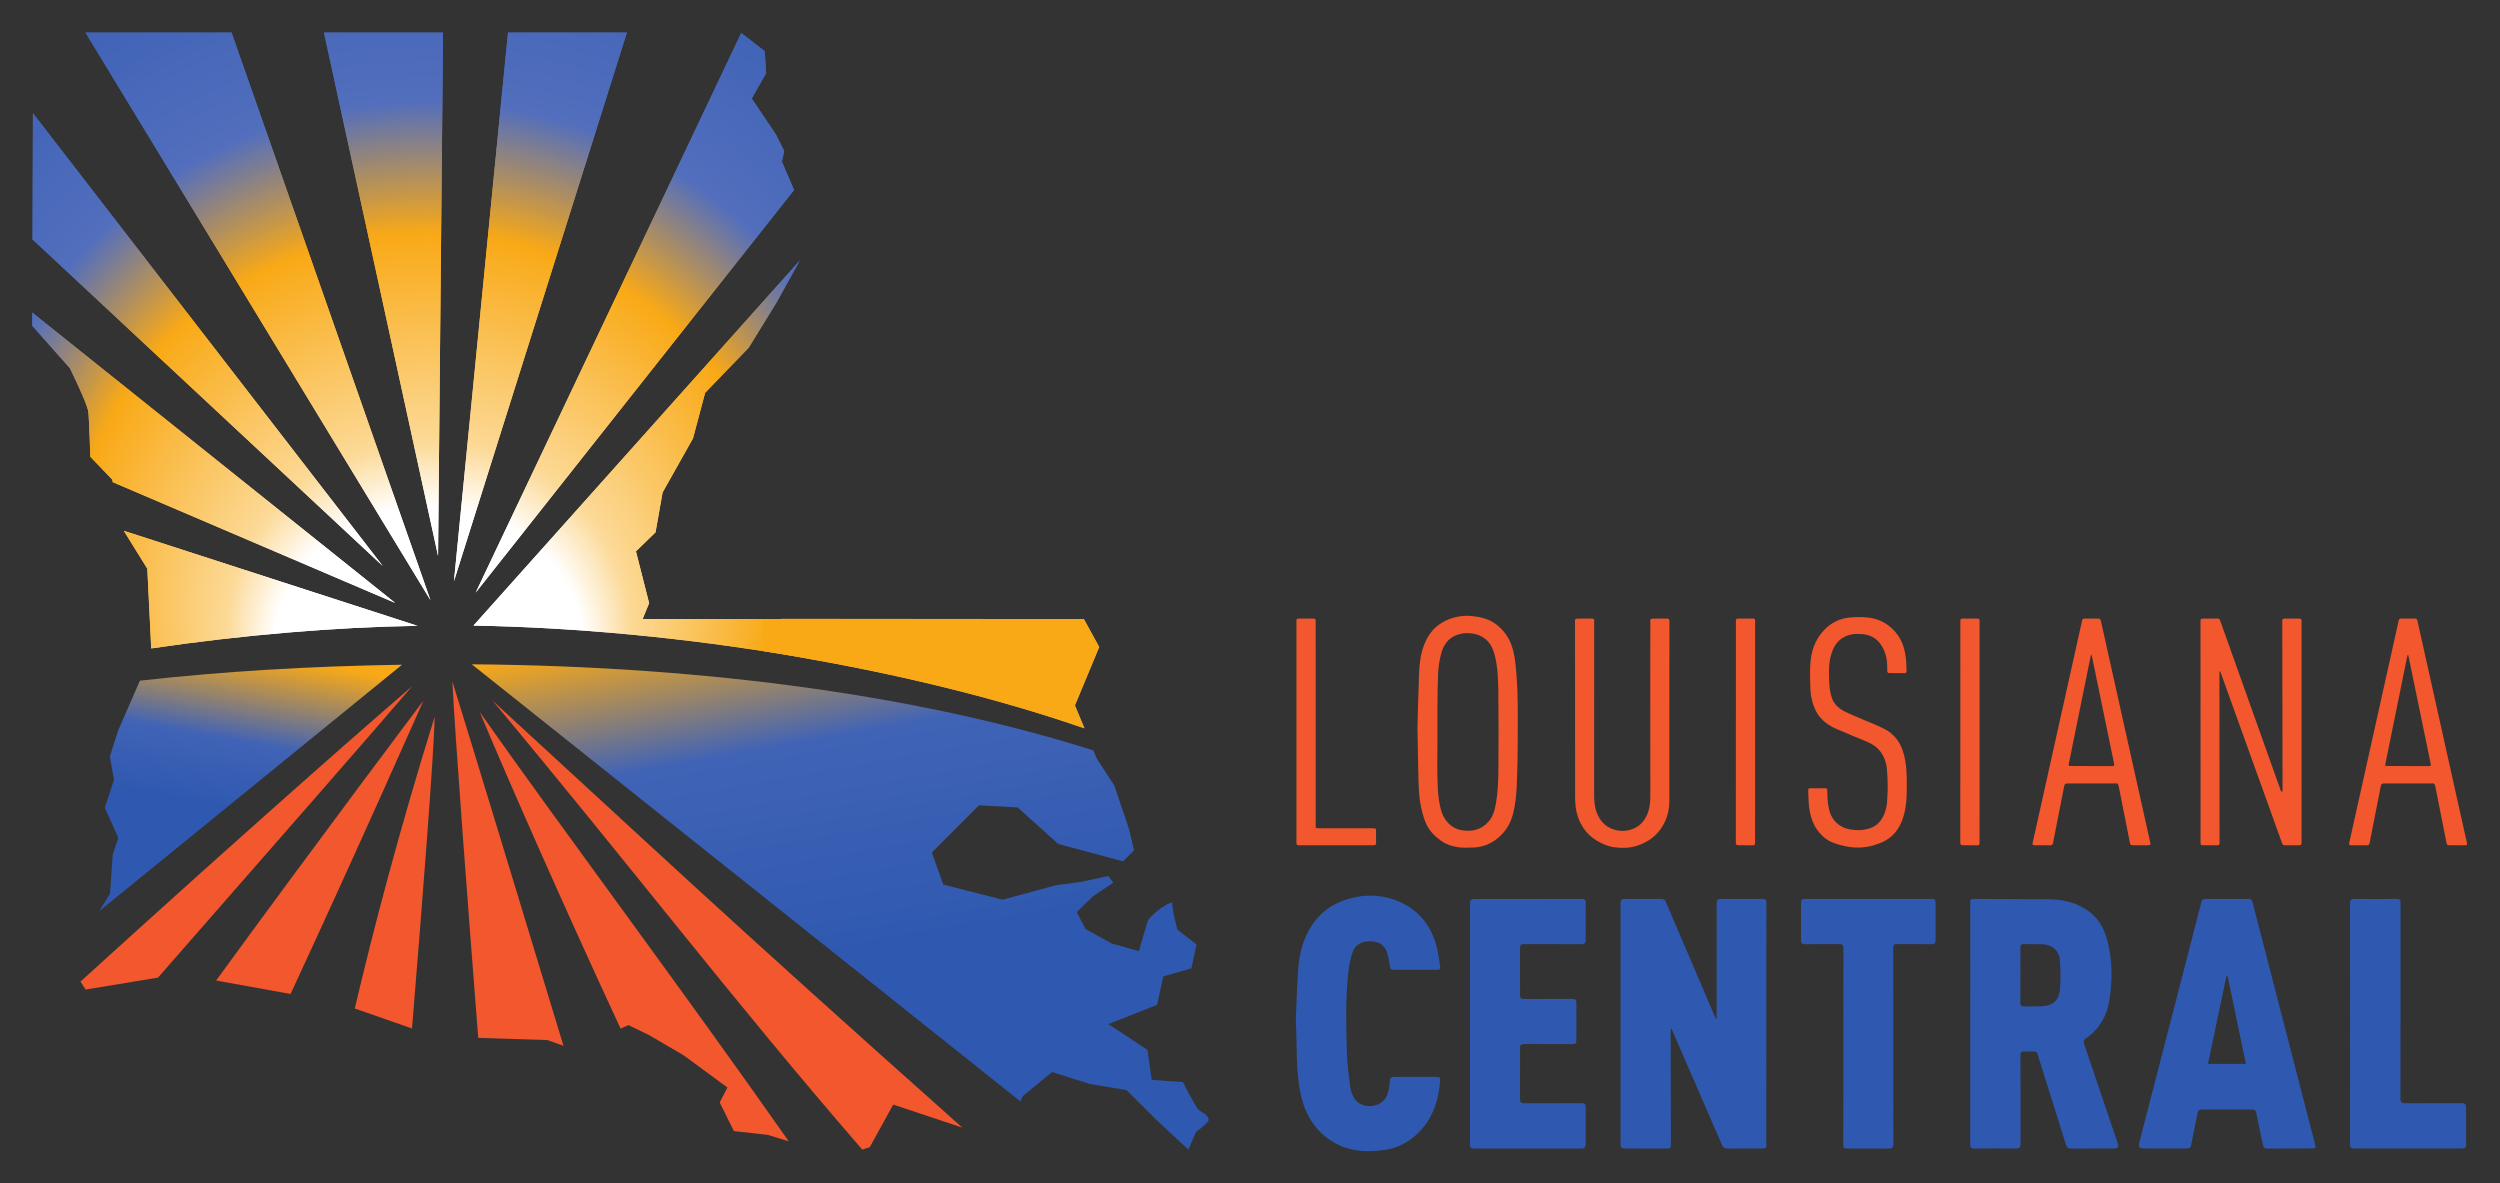 <?xml version="1.0" encoding="UTF-8" standalone="no"?>
<svg
   xmlns:dc="http://purl.org/dc/elements/1.1/"
   xmlns:cc="http://creativecommons.org/ns#"
   xmlns:rdf="http://www.w3.org/1999/02/22-rdf-syntax-ns#"
   xmlns:svg="http://www.w3.org/2000/svg"
   xmlns="http://www.w3.org/2000/svg"
   xmlns:sodipodi="http://sodipodi.sourceforge.net/DTD/sodipodi-0.dtd"
   xmlns:inkscape="http://www.inkscape.org/namespaces/inkscape"
   version="1.1"
   id="svg2"
   xml:space="preserve"
   width="773.933"
   height="366.373"
   viewBox="0 0 773.933 366.373"
   sodipodi:docname="lacen_pad.svg"
   inkscape:version="0.92.3 (2405546, 2018-03-11)"><rect x="0" y="0" width="773.933" height="366.373" fill="#333333" stroke="none"/><defs
     id="defs6"><clipPath
       clipPathUnits="userSpaceOnUse"
       id="clipPath20"><path
         d="M 1104.78,2597.74 979.262,1323.71 1380.87,2597.75 Z m 1373.14,-1426.79 -35.66,64.85 -1024.83,0.11 15.09,36.87 -30.62,120.27 45.52,44.2 16.34,92.56 70.67,125.65 28.13,105.77 101.19,104.66 65.62,106.62 53.07,96.02 -757.83,-847.9 c 477.18,-8.04 1015.19,-98.31 1418.98,-238.368 l -22.1,52.958 z m -2265.447,269.89 54.629,-88.08 9.101,-185.17 c 213.055,31.39 424.91,49.33 618.274,52.53 z m 464.922,1156.91 264.933,-1215.3 11.567,1215.28 z M 123.563,2597.77 924.734,1279.53 462.777,2597.76 Z M 0.09,1947.47 0,1916.81 87.246,1818.49 c 0,0 39.957,-80.86 42.785,-101.02 1.973,-14.06 4.739,-104.79 4.739,-104.79 l 50.937,-53 1.164,-5.97 655.883,-280.48 z M 1704.12,2503.52 l -3.07,50.98 -53.31,41.38 -1.84,0.01 -616.13,-1298.6 739.28,934.89 -28.19,65.92 5.32,24.59 -19.17,38.42 -56.2,83.56 z M 0.598,2117.44 1.477,2410.54 813.832,1359.12 Z"
         id="path18"
         inkscape:connector-curvature="0" /></clipPath><radialGradient
       fx="-0.443"
       fy="0.354"
       cx="0"
       cy="0"
       r="1"
       gradientUnits="userSpaceOnUse"
       gradientTransform="matrix(948.659,1188.74,1188.74,-948.659,915.86,1767.54)"
       spreadMethod="pad"
       id="radialGradient38"><stop
         style="stop-opacity:1;stop-color:#ffffff"
         offset="0"
         id="stop22" /><stop
         style="stop-opacity:1;stop-color:#ffffff"
         offset="0.048"
         id="stop24" /><stop
         style="stop-opacity:1;stop-color:#ffffff"
         offset="0.24"
         id="stop26" /><stop
         style="stop-opacity:1;stop-color:#fcd996"
         offset="0.323"
         id="stop28" /><stop
         style="stop-opacity:1;stop-color:#f9a916"
         offset="0.53"
         id="stop30" /><stop
         style="stop-opacity:1;stop-color:#526ebd"
         offset="0.656"
         id="stop32" /><stop
         style="stop-opacity:1;stop-color:#2f59b0"
         offset="0.98"
         id="stop34" /><stop
         style="stop-opacity:1;stop-color:#2f59b0"
         offset="1"
         id="stop36" /></radialGradient><radialGradient
       fx="-0.518"
       fy="0.01"
       cx="0"
       cy="0"
       r="1"
       gradientUnits="userSpaceOnUse"
       gradientTransform="matrix(21.52,1491.57,1613.92,-23.285,915.379,1766.17)"
       spreadMethod="pad"
       id="radialGradient58"><stop
         style="stop-opacity:1;stop-color:#ffffff"
         offset="0"
         id="stop42" /><stop
         style="stop-opacity:1;stop-color:#ffffff"
         offset="0.048"
         id="stop44" /><stop
         style="stop-opacity:1;stop-color:#ffffff"
         offset="0.223"
         id="stop46" /><stop
         style="stop-opacity:1;stop-color:#fcd996"
         offset="0.29"
         id="stop48" /><stop
         style="stop-opacity:1;stop-color:#f9a916"
         offset="0.503"
         id="stop50" /><stop
         style="stop-opacity:1;stop-color:#526ebd"
         offset="0.639"
         id="stop52" /><stop
         style="stop-opacity:1;stop-color:#2f59b0"
         offset="0.98"
         id="stop54" /><stop
         style="stop-opacity:1;stop-color:#2f59b0"
         offset="1"
         id="stop56" /></radialGradient><clipPath
       clipPathUnits="userSpaceOnUse"
       id="clipPath102"><path
         d="m 168.453,797.582 21.305,64.637 -9.695,54.531 19.402,60.352 50.496,115.638 c 191.434,21.38 395.18,33.74 608.816,37.01 l -703.519,-572.422 25.195,40.582 6.395,90.899 12.937,39.101 z"
         id="path100"
         inkscape:connector-curvature="0" /></clipPath><linearGradient
       x1="0"
       y1="0"
       x2="1"
       y2="0"
       gradientUnits="userSpaceOnUse"
       gradientTransform="matrix(-119.103,-675.468,-675.468,119.103,547.866,1184.58)"
       spreadMethod="pad"
       id="linearGradient114"><stop
         style="stop-opacity:1;stop-color:#f9a916"
         offset="0"
         id="stop104" /><stop
         style="stop-opacity:1;stop-color:#f9a916"
         offset="0.047"
         id="stop106" /><stop
         style="stop-opacity:1;stop-color:#4063b6"
         offset="0.351"
         id="stop108" /><stop
         style="stop-opacity:1;stop-color:#2f59b0"
         offset="0.576"
         id="stop110" /><stop
         style="stop-opacity:1;stop-color:#2f59b0"
         offset="1"
         id="stop112" /></linearGradient><clipPath
       clipPathUnits="userSpaceOnUse"
       id="clipPath124"><path
         d="m 2706.85,98.332 c -7.16,8.168 -34.87,62.277 -34.87,62.277 l -72.25,4.973 -9.96,69.758 -90.63,59.73 113.06,44.899 14.53,66.179 65.18,18.524 11.83,55.418 -44.22,34.25 c 0,0 -14.98,54.25 -11.41,63.039 -17.13,-0.66 -55.14,-34.981 -57.39,-42.09 -1.4,-4.449 -20.88,-70.758 -20.88,-70.758 l -63.04,17.707 -60.64,33.684 -20.68,39.289 37.85,36.719 46.9,31.492 -11.19,15.789 -63.49,-13.801 -57.36,-7.551 -124.72,-33.757 -137.79,35.046 -26.62,74.563 109.61,109.609 89.68,-4.98 94.04,-84.699 150.47,-40.5 25.88,25.449 -11.46,48.582 -34.34,101.75 -40.77,62.828 -7.93,19 c -387.18,122.87 -882.41,195.55 -1443.63,200.01 L 2294.99,115.5 l 5.11,12.289 68.18,55.981 87.8,-27.7 85.11,-14.148 65.4,-65.391 78.34,-72.961 17.46,41 c 0,0 29.48,21.531 29.37,27.609 -0.28,14.039 -15.95,15.941 -24.91,26.152 z"
         id="path122"
         inkscape:connector-curvature="0" /></clipPath><linearGradient
       x1="0"
       y1="0"
       x2="1"
       y2="0"
       gradientUnits="userSpaceOnUse"
       gradientTransform="matrix(242.944,-1377.81,-1377.81,-242.944,1781.17,1264.86)"
       spreadMethod="pad"
       id="linearGradient134"><stop
         style="stop-opacity:1;stop-color:#f9a916"
         offset="0"
         id="stop126" /><stop
         style="stop-opacity:1;stop-color:#4063b6"
         offset="0.224"
         id="stop128" /><stop
         style="stop-opacity:1;stop-color:#2f59b0"
         offset="0.576"
         id="stop130" /><stop
         style="stop-opacity:1;stop-color:#2f59b0"
         offset="1"
         id="stop132" /></linearGradient></defs><sodipodi:namedview
     pagecolor="#ffffff"
     bordercolor="#666666"
     borderopacity="1"
     objecttolerance="10"
     gridtolerance="10"
     guidetolerance="10"
     inkscape:pageopacity="0"
     inkscape:pageshadow="2"
     inkscape:window-width="1920"
     inkscape:window-height="1017"
     id="namedview4"
     showgrid="false"
     inkscape:zoom="1.2755308"
     inkscape:cx="386.48952"
     inkscape:cy="109.88738"
     inkscape:window-x="-8"
     inkscape:window-y="-8"
     inkscape:window-maximized="1"
     inkscape:current-layer="g10" /><g
     id="g10"
     inkscape:groupmode="layer"
     inkscape:label="ink_ext_XXXXXX"
     transform="matrix(1.333,0,0,-1.333,0,366.373)"><g
       id="g12"
       transform="matrix(0.1,0,0,0.1,7.5,7.5)"><g
         id="g14"><g
           id="g16"
           clip-path="url(#clipPath20)"><path
             d="M 1104.78,2597.74 979.262,1323.71 1380.87,2597.75 Z m 1373.14,-1426.79 -35.66,64.85 -1024.83,0.11 15.09,36.87 -30.62,120.27 45.52,44.2 16.34,92.56 70.67,125.65 28.13,105.77 101.19,104.66 65.62,106.62 53.07,96.02 -757.83,-847.9 c 477.18,-8.04 1015.19,-98.31 1418.98,-238.368 l -22.1,52.958 z m -2265.447,269.89 54.629,-88.08 9.101,-185.17 c 213.055,31.39 424.91,49.33 618.274,52.53 z m 464.922,1156.91 264.933,-1215.3 11.567,1215.28 z M 123.563,2597.77 924.734,1279.53 462.777,2597.76 Z M 0.09,1947.47 0,1916.81 87.246,1818.49 c 0,0 39.957,-80.86 42.785,-101.02 1.973,-14.06 4.739,-104.79 4.739,-104.79 l 50.937,-53 1.164,-5.97 655.883,-280.48 z M 1704.12,2503.52 l -3.07,50.98 -53.31,41.38 -1.84,0.01 -616.13,-1298.6 739.28,934.89 -28.19,65.92 5.32,24.59 -19.17,38.42 -56.2,83.56 z M 0.598,2117.44 1.477,2410.54 813.832,1359.12 Z"
             style="fill:url(#radialGradient38);fill-opacity:1;fill-rule:nonzero;stroke:none"
             id="path40"
             inkscape:connector-curvature="0" /><path
             d="M 1104.78,2597.74 979.262,1323.71 1380.87,2597.75 Z m 1373.14,-1426.79 -35.66,64.85 -1024.83,0.11 15.09,36.87 -30.62,120.27 45.52,44.2 16.34,92.56 70.67,125.65 28.13,105.77 101.19,104.66 65.62,106.62 53.07,96.02 -757.83,-847.9 c 477.18,-8.04 1015.19,-98.31 1418.98,-238.368 l -22.1,52.958 z m -2265.447,269.89 54.629,-88.08 9.101,-185.17 c 213.055,31.39 424.91,49.33 618.274,52.53 z m 464.922,1156.91 264.933,-1215.3 11.567,1215.28 z M 123.563,2597.77 924.734,1279.53 462.777,2597.76 Z M 0.09,1947.47 0,1916.81 87.246,1818.49 c 0,0 39.957,-80.86 42.785,-101.02 1.973,-14.06 4.739,-104.79 4.739,-104.79 l 50.937,-53 1.164,-5.97 655.883,-280.48 z M 1704.12,2503.52 l -3.07,50.98 -53.31,41.38 -1.84,0.01 -616.13,-1298.6 739.28,934.89 -28.19,65.92 5.32,24.59 -19.17,38.42 -56.2,83.56 z M 0.598,2117.44 1.477,2410.54 813.832,1359.12 Z"
             style="fill:url(#radialGradient58);fill-opacity:1;fill-rule:nonzero;stroke:none"
             id="path60"
             inkscape:connector-curvature="0" /></g></g><path
         d="m 2477.92,1170.95 -35.66,64.85 -745.03,0.08 0.58,-74.64 c 267.36,-41.5 526.39,-102.87 745.78,-178.978 l -22.09,52.958 56.42,135.73"
         style="fill:#f9a916;fill-opacity:1;fill-rule:nonzero;stroke:none"
         id="path62"
         inkscape:connector-curvature="0" /><path
         d="m 3911.66,315.441 0.11,259.739 c -0.14,9.101 2.99,10.711 11.19,10.609 l 95.29,0.031 c 7.02,0.09 8.95,-1.711 8.95,-8.789 L 4026.96,26 c 0,-20.59 4.45,-19.949 -19.65,-19.629 l -70.74,-0.18 c -6.06,-0.062 -9.74,2.09 -12.19,7.758 L 3810.17,276.969 c -1.45,3.621 -2.85,7.801 -3.99,7.902 -1.78,0.027 -1.4,-3.902 -1.33,-9 l 0.66,-260.172 c 0.02,-6.559 -1.59,-9.617 -8.79,-9.551 l -98.66,0.113 c -7.22,-0.031 -9.6,2.578 -9.59,9.887 l 0.01,559.383 c -0.01,8.61 2.86,10.328 10.65,10.239 l 83.78,0.101 c 5.88,0.051 8.54,-1.98 10.88,-7.461 l 112.09,-261.851 c 2.2,-4.938 4.17,-9.821 4.96,-9.821 1.18,-0.066 0.8,4.051 0.82,8.703"
         style="fill:#2f59b0;fill-opacity:1;fill-rule:nonzero;stroke:none"
         id="path64"
         inkscape:connector-curvature="0" /><path
         d="m 4617.1,344.91 c -0.12,-6.558 2.02,-8.828 8.48,-8.66 13.02,0.332 26.07,-0.148 39.09,0.199 27.5,0.742 42.52,13.602 44.54,40.981 1.59,21.511 1.29,43.308 -0.12,64.84 -1.53,23.378 -17.59,37.5 -41.03,38.289 -13.95,0.472 -27.93,-0.18 -41.87,0.39 -6.96,0.301 -9.18,-1.66 -9.02,-8.777 z M 4836.48,6.301 4735.56,6.148 c -7.09,-0.289 -10.53,2.281 -12.66,9.113 L 4657.38,224.16 c -1.45,5.469 -4.3,7.641 -9.9,7.391 l -22.33,-0.09 c -6.24,0.277 -7.94,-2.371 -7.93,-8.289 l 0.35,-205.332 c 0.06,-9.199 -2.84,-11.75 -11.64,-11.648 -31.96,0.367 -63.91,0.27 -95.85,-0.062 -7.47,-0.078 -9.51,2.68 -9.5,9.82 l 0.08,561.231 c 0,5.23 0.02,8.699 7.12,8.652 l 177.79,-0.812 c 30.07,-0.481 59.06,-7.258 84.77,-24.008 23.91,-15.563 38.76,-37.871 46.7,-64.891 14.17,-48.199 14.37,-97.301 6.6,-146.312 -5.79,-36.489 -23.68,-66.911 -54.87,-88.2 -5.48,-3.738 -5.86,-6.55 -3.7,-12.738 l 77.65,-229.23 c 2.37,-7.25 2.86,-13.34 -6.24,-13.34"
         style="fill:#2f59b0;fill-opacity:1;fill-rule:nonzero;stroke:none"
         id="path66"
         inkscape:connector-curvature="0" /><path
         d="m 5098.38,406.648 c -0.97,-0.097 -1.94,-0.187 -2.9,-0.289 L 5052.79,202.73 h 88.09 z M 4893.86,22.281 5037.3,577.852 c 1.44,5.707 4.03,7.98 10.26,7.918 l 99.56,0.07 c 6.33,0.082 7.88,-2.942 9.15,-7.879 l 144.5,-559.352 c 3.06,-11.719 2.93,-12.109 -9.01,-12.168 -33.5,-0.152 -67,0.008 -100.48,-0.32 -7.57,-0.07 -10.04,3.18 -11.38,10.148 l -14.74,71.789 c -1.31,6.613 -4.07,8.793 -11.26,8.703 l -113.51,0.02 c -7.95,0.098 -11.06,-2.82 -12.41,-10.082 L 5014.78,19.332 C 5012.4,7.102 5011.48,6.25 4999.01,6.262 l -95.44,0.137 c -10.79,0 -13.15,2.953 -9.71,15.883"
         style="fill:#2f59b0;fill-opacity:1;fill-rule:nonzero;stroke:none"
         id="path68"
         inkscape:connector-curvature="0" /><path
         d="m 3348.32,585.602 250.36,0.207 c 7.21,0.023 8.97,-2.368 8.91,-9.09 l 0.04,-85.457 c 0.13,-8.43 -3.04,-10.633 -10.91,-10.582 -44.06,0.242 -88.1,-0.032 -132.15,0.242 -7.04,0.047 -9.6,-1.211 -9.48,-9.152 l 0.05,-108.68 c -0.11,-8.211 2.74,-9.82 10.22,-9.738 l 110.68,0.308 c 7.09,0.059 10.03,-1.75 9.94,-9.32 l -0.05,-87.309 c 0.05,-6.582 -2.47,-8.449 -8.87,-8.41 l -111.68,0.289 c -7.47,0.059 -10.31,-1.801 -10.24,-9.89 l -0.02,-117.051 c -0.09,-8.047 1.95,-10.809 10.27,-10.75 l 132.14,0.211 c 7.79,0.058 10.18,-2.16 10.08,-9.91 l 0.02,-83.59 c 0.15,-8.871 -2.47,-11.918 -11.57,-11.859 l -246.58,0.07 c -7.73,-0.199 -10.69,1.738 -10.66,10.41 l 0.21,559.988 c 0,6.852 4.19,9 9.29,9.063"
         style="fill:#2f59b0;fill-opacity:1;fill-rule:nonzero;stroke:none"
         id="path70"
         inkscape:connector-curvature="0" /><path
         d="m 2934.48,305.141 c 1.5,34.629 2.33,77.078 5.52,119.347 1.95,25.852 7.42,51.403 18.28,75.461 18.44,40.86 48.42,69.449 90.94,83.602 42.39,14.109 85.26,13.48 126.33,-4.52 44.44,-19.48 72.01,-54.769 85.12,-100.929 4.54,-15.942 6.07,-32.75 8.96,-49.18 0.98,-5.621 -1.32,-7.781 -7.09,-7.75 l -101.47,0.058 c -5.38,-0.019 -7.32,1.942 -8.15,7.45 -1.81,11.84 -3.33,24.05 -7.54,35.129 -6.78,17.839 -21.83,24.14 -40.28,23.703 -18.14,-0.43 -32.6,-7.703 -38.68,-25.024 -4.96,-14.156 -8.02,-29.258 -9.78,-44.199 -7.28,-61.707 -5.46,-123.73 -3.86,-185.629 0.72,-28.07 4.43,-56.121 7.95,-84.031 1.12,-8.918 4.8,-18.098 9.41,-25.899 14.46,-24.421 56.83,-23.859 72.29,0.102 7.98,12.359 8.91,26.27 10.23,40.039 0.74,7.59 3.52,9.777 10.97,9.711 l 97.75,-0.043 c 5.64,0.043 8.87,-0.859 8.36,-7.519 -3.76,-49.122 -18.53,-93.45 -56.29,-127.442 -19.49,-17.527 -42.2,-29.609 -68.23,-33.879 -45.18,-7.41 -89.21,-5.219 -129,20.781 -40.22,26.27 -61.68,64.449 -71.17,110.871 -10.98,53.636 -7.66,107.937 -10.57,169.789"
         style="fill:#2f59b0;fill-opacity:1;fill-rule:nonzero;stroke:none"
         id="path72"
         inkscape:connector-curvature="0" /><path
         d="m 4206.15,470.422 c 0.04,8.91 -2.71,10.789 -11.22,10.59 l -78.18,-0.293 c -6.83,-0.059 -9.14,2.16 -9.06,9.172 v 87.328 c -0.06,6.383 1.47,8.57 8.23,8.562 h 296.02 c 6.82,0.02 8.3,-2.383 8.24,-8.672 l 0.03,-87.339 c 0.09,-7.18 -2.67,-9.09 -9.3,-9.032 l -79.11,0.344 c -8,0.168 -9.97,-2.281 -9.96,-9.973 l 0.34,-453.418 c 0.02,-9.043 -2.54,-11.77 -11.46,-11.66 l -96.8,0.207 c -5.92,-0.027 -8.12,1.82 -8.11,8.031 l 0.34,456.152"
         style="fill:#2f59b0;fill-opacity:1;fill-rule:nonzero;stroke:none"
         id="path74"
         inkscape:connector-curvature="0" /><path
         d="m 5382.65,574.738 c -0.02,8.473 2.12,11.211 10.87,11.094 32.57,-0.473 65.16,-0.293 97.73,-0.012 6.38,0.051 8.74,-1.789 8.72,-8.429 l -0.19,-458 c -0.05,-9.082 10.93,-8.102 10.93,-8.102 L 5641,111.52 c 8.73,0.089 11.28,-2.739 11.2,-11.032 l 0.05,-84.539 c 0.14,-9.219 -4.91,-9.687 -11.83,-9.668 L 5391.94,6.25 c -6.72,-0.262 -9.35,2.309 -9.25,9.23 0.32,20.121 -0.04,559.258 -0.04,559.258"
         style="fill:#2f59b0;fill-opacity:1;fill-rule:nonzero;stroke:none"
         id="path76"
         inkscape:connector-curvature="0" /><path
         d="m 5079.36,1109.77 0.28,-394.122 c 0.08,-3.777 -1.5,-5.296 -5.35,-5.238 l -32.58,0.078 c -5.64,0.012 -6.19,0.563 -6.2,6.063 l -0.1,514.989 c 0,3.72 0.93,5.37 5,5.3 l 34.8,0.12 c 3.19,0.06 4.68,-1.47 5.63,-4 l 140.45,-394.12 c 0.89,-2.27 1.9,-4.43 3.17,-4.168 1.27,0.25 1.52,2.277 1.47,5.41 l -0.62,391.908 c -0.09,3.52 1.28,4.81 4.68,4.8 l 35.25,0.08 c 4.13,0.03 4.82,-2.34 4.81,-5.81 l 0.02,-513.662 c 0.01,-6.066 -0.9,-6.957 -6.91,-6.949 l -29.9,-0.027 c -6.29,-0.024 -6.9,0.566 -8.96,6.359 l -141.6,393.529 c -1.14,2.53 -1.27,4.05 -2.54,4.18 -1.14,-0.13 -0.63,-3.42 -0.8,-4.72"
         style="fill:#f2572e;fill-opacity:1;fill-rule:nonzero;stroke:none"
         id="path78"
         inkscape:connector-curvature="0" /><path
         d="m 3263.36,973.891 -0.45,-90.051 c 0.87,-31.899 0.29,-58.871 8.23,-89.899 5.99,-23.371 22.31,-44.179 48.77,-48.589 23.6,-3.942 44.78,0.918 61.37,19.23 10.31,11.379 14.76,25.59 17.4,40.387 4.7,26.281 5.96,52.89 6.14,79.48 0.42,60.192 0.64,120.381 -0.1,180.561 -0.39,30.53 -0.99,61.31 -9.52,91.05 -6.54,22.83 -20.19,39.09 -44.24,44.83 -14.71,3.5 -29.38,2.92 -43.49,-2.39 -19.74,-7.4 -30.32,-23.59 -35.45,-42.58 -4.23,-15.65 -6.58,-32.12 -7.29,-48.33 -1.98,-44.53 -1.37,-133.699 -1.37,-133.699 z m -46.46,10.89 c 1.02,35.479 1.99,80.929 3.77,126.359 0.85,21.54 3.64,43.07 11.12,63.43 9.57,26.04 26.12,46.48 52.01,58.16 18.05,8.15 37.18,11.87 56.85,10.25 20.57,-1.69 40.72,-6 57.83,-18.67 17.01,-12.58 29.4,-28.81 36.66,-48.78 7.88,-21.63 9.59,-44.28 11.49,-66.96 4.46,-52.96 3.08,-106.01 3.05,-159.039 -0.02,-32.832 -0.77,-65.679 -2.06,-98.48 -0.89,-22.242 -3.04,-44.461 -8.4,-66.199 -6.54,-26.461 -20.68,-48 -43.15,-63.391 -14.26,-9.762 -30.52,-15.402 -47.95,-16.152 -12.15,-0.528 -24.54,-1.09 -36.51,0.601 -14.84,2.09 -29.31,6.918 -41.55,16.121 -14.43,10.821 -27.06,23.668 -33.99,40.52 -4.86,11.84 -8.25,24.449 -10.92,37.008 -4.94,23.339 -5.46,47.191 -6.09,70.941 -0.91,34.762 -1.34,69.531 -2.16,114.281"
         style="fill:#f2572e;fill-opacity:1;fill-rule:nonzero;stroke:none"
         id="path80"
         inkscape:connector-curvature="0" /><path
         d="m 3801.83,812.23 c -0.05,-20.57 -5.25,-40.089 -15.96,-57.73 -13.42,-22.09 -33.08,-36.328 -57.49,-44.719 -18.62,-6.371 -37.7,-6.293 -56.46,-3.652 -11.6,1.633 -23.24,6.59 -33.69,12.23 -23.64,12.75 -39.95,32.352 -48.68,57.961 -5.04,14.809 -6.52,30.16 -6.53,45.66 l -0.26,409.52 c 0,4.06 1.51,5.28 5.06,5.28 l 35.18,0.06 c 3.56,0 4.34,-2.07 4.34,-5.27 l -0.11,-403.5 c -0.01,-14.199 0.98,-28.281 6.04,-41.691 7.37,-19.578 20.38,-33.508 40.92,-39.68 16.33,-4.91 32.37,-3.347 47.43,3.731 13,6.121 22.04,16.82 28.06,30.019 6.45,14.141 8.02,29.121 8.02,44.352 -0.01,89.769 -0.12,179.529 -0.15,269.289 -0.01,41.46 0.11,82.92 0.15,124.38 0.01,4.31 0.13,8.65 -0.24,12.92 -0.35,4.06 1.51,5.38 5.14,5.38 11.6,0.02 23.2,0.08 34.8,0.11 3.78,0.01 4.61,-2.21 4.61,-5.55 l -0.18,-419.1"
         style="fill:#f2572e;fill-opacity:1;fill-rule:nonzero;stroke:none"
         id="path82"
         inkscape:connector-curvature="0" /><path
         d="m 4780.2,1148.97 -50.81,-250.099 c -0.77,-2.891 0.54,-4.012 2.9,-4.269 l 98.1,-0.301 c 3.26,-0.012 5.25,1.078 4.49,4.777 l -51.51,249.762 c -0.72,3.69 -1.81,6.48 -3.17,0.13 z m 97.44,-438.56 c -3.58,-0.051 -5.36,1.469 -6.06,5.051 l -25.84,130.59 c -2.08,8.519 -2.07,8.121 -11,8 l -105.34,-0.09 c -6.47,-0.012 -9.26,0.371 -10.59,-6.25 L 4693.07,716.73 c -1.06,-5.421 -2.44,-6.41 -7.81,-6.359 -11.59,0.09 -23.19,0.098 -34.79,0.129 -4.91,0 -5.9,0.988 -4.82,5.879 L 4760.57,1233 c 0.57,2.67 2.07,3.77 4.65,3.78 11.16,0.03 22.31,0.11 33.47,0.1 3.24,-0.01 4.64,-2.09 5.28,-5.02 l 114.89,-515.782 c 0.98,-4.047 0.16,-5.508 -4.18,-5.578 l -37.04,-0.09"
         style="fill:#f2572e;fill-opacity:1;fill-rule:nonzero;stroke:none"
         id="path84"
         inkscape:connector-curvature="0" /><path
         d="m 5515.45,1148.97 -50.81,-250.099 c -0.77,-2.891 0.53,-4.012 2.9,-4.269 l 98.09,-0.301 c 3.26,-0.012 5.26,1.078 4.5,4.777 l -51.52,249.762 c -0.71,3.69 -1.81,6.48 -3.16,0.13 z m 97.44,-438.56 c -3.59,-0.051 -5.36,1.469 -6.07,5.051 l -25.84,130.59 c -2.08,8.519 -2.07,8.121 -10.99,8 l -105.34,-0.09 c -6.48,-0.012 -9.27,0.371 -10.6,-6.25 L 5428.32,716.73 c -1.07,-5.421 -2.44,-6.41 -7.81,-6.359 -11.6,0.09 -23.2,0.098 -34.8,0.129 -4.91,0 -5.9,0.988 -4.81,5.879 L 5495.82,1233 c 0.56,2.67 2.06,3.77 4.65,3.78 11.15,0.03 22.3,0.11 33.46,0.1 3.25,-0.01 4.64,-2.09 5.29,-5.02 L 5654.1,716.078 c 0.99,-4.047 0.17,-5.508 -4.18,-5.578 l -37.03,-0.09"
         style="fill:#f2572e;fill-opacity:1;fill-rule:nonzero;stroke:none"
         id="path86"
         inkscape:connector-curvature="0" /><path
         d="m 4307.13,888.711 c -3.5,29.269 -18.21,50.66 -46.09,62.18 -24.01,9.918 -48.08,19.711 -71.9,30.089 -23.77,10.36 -42.32,26.29 -51.42,51.47 -4.73,13.09 -7.8,26.64 -8.31,40.46 -0.73,19.58 -1.25,39.26 -0.07,58.81 1.69,28.17 10.24,54.36 29.45,75.83 16.35,18.26 37.08,29.52 61.57,31.8 14.71,1.38 29.81,1.52 44.46,-0.22 24.75,-2.93 45.5,-14.36 62.04,-33.52 17.23,-19.96 23.21,-43.71 25.09,-69.04 0.53,-7.1 0.36,-14.26 0.76,-21.38 0.2,-3.48 -1.17,-4.98 -4.56,-4.96 l -34.8,0.07 c -4.16,-0.02 -5.55,1.6 -5.42,5.98 0.53,18.76 -1.52,37.07 -10.87,53.89 -10.04,18.05 -24.93,28.62 -45.77,30.54 -15.21,1.4 -30.08,0.69 -43.82,-6.78 -16.06,-8.73 -24.54,-23.13 -29.6,-40.09 -6.8,-22.84 -5.72,-46.21 -4.47,-69.48 0.52,-9.97 2.42,-20.08 5.23,-29.68 4.61,-15.73 16.07,-26.37 30.29,-33.46 14.19,-7.07 29.04,-12.83 43.6,-19.17 16.74,-7.3 34.01,-13.581 50.07,-22.152 20.68,-11.027 34.45,-28.449 41.78,-51.109 8.92,-27.551 8.96,-55.891 8.88,-84.258 -0.06,-20.511 -0.81,-41.019 -5.95,-61.082 -6.56,-25.668 -18.9,-47.57 -42.33,-61.39 -8.2,-4.84 -17.46,-8.2 -26.61,-11.047 -19,-5.922 -38.67,-7.34 -58.25,-4.461 -12.41,1.828 -24.78,5.07 -36.59,9.308 -16.22,5.821 -28.74,17.071 -38.71,31.071 -8.57,12.05 -13.46,25.41 -16.38,39.968 -3.33,16.653 -3.59,33.34 -4.01,50.122 -0.12,5.332 0.45,5.832 5.77,5.82 l 32.14,0.039 c 5.34,0 6.31,-0.82 6.36,-6.149 0.16,-14.14 0.64,-28.171 3.86,-42.07 4.58,-19.871 15.34,-34.609 34.06,-42.961 5.21,-2.328 11,-3.738 16.66,-4.66 15.18,-2.457 30.42,-1.988 44.97,3.051 14.88,5.18 25.19,15.84 31.62,30.262 5.03,11.269 7.57,23.039 8,35.359 1.87,30.648 1.19,43.801 -0.73,73"
         style="fill:#f2572e;fill-opacity:1;fill-rule:nonzero;stroke:none"
         id="path88"
         inkscape:connector-curvature="0" /><path
         d="m 2935.84,1232.37 c 0,3.55 1.2,4.6 4.69,4.54 11.6,-0.18 23.2,-0.19 34.8,-0.03 3.95,0.06 5.2,-1.49 5.19,-5.27 l 0.05,-470.86 c -0.01,-11.48 -1.9,-10.719 10.64,-10.762 h 118.71 c 13.14,0.133 10.59,-1.168 10.74,-10.777 l 0.11,-22.301 c 0.03,-5.34 -1.05,-6.449 -6.58,-6.449 l -172.73,-0.07 c -4.35,-0.121 -5.62,1.398 -5.62,5.629 v 516.35"
         style="fill:#f2572e;fill-opacity:1;fill-rule:nonzero;stroke:none"
         id="path90"
         inkscape:connector-curvature="0" /><path
         d="m 3956.44,1232.39 c 0,3.55 1.82,4.5 5.19,4.5 h 34.32 c 3.53,0.05 5.13,-1.22 5.13,-4.94 l -0.07,-516.739 c -0.04,-3.18 -1.47,-4.883 -4.95,-4.852 -11.31,0.121 -22.61,0.129 -33.91,0.051 -4.13,-0.031 -5.89,1.711 -5.89,5.891 l 0.18,516.089"
         style="fill:#f2572e;fill-opacity:1;fill-rule:nonzero;stroke:none"
         id="path92"
         inkscape:connector-curvature="0" /><path
         d="m 4477.71,1232.39 c 0,3.55 1.82,4.5 5.18,4.5 h 34.32 c 3.53,0.05 5.14,-1.22 5.13,-4.94 l -0.07,-516.739 c -0.04,-3.18 -1.47,-4.883 -4.95,-4.852 -11.3,0.121 -22.6,0.129 -33.91,0.051 -4.12,-0.031 -5.89,1.711 -5.89,5.891 l 0.19,516.089"
         style="fill:#f2572e;fill-opacity:1;fill-rule:nonzero;stroke:none"
         id="path94"
         inkscape:connector-curvature="0" /><g
         id="g96"><g
           id="g98"
           clip-path="url(#clipPath102)"><path
             d="m 168.453,797.582 21.305,64.637 -9.695,54.531 19.402,60.352 50.496,115.638 c 191.434,21.38 395.18,33.74 608.816,37.01 l -703.519,-572.422 25.195,40.582 6.395,90.899 12.937,39.101 -31.332,69.672"
             style="fill:url(#linearGradient114);fill-opacity:1;fill-rule:nonzero;stroke:none"
             id="path116"
             inkscape:connector-curvature="0" /></g></g><g
         id="g118"><g
           id="g120"
           clip-path="url(#clipPath124)"><path
             d="m 2706.85,98.332 c -7.16,8.168 -34.87,62.277 -34.87,62.277 l -72.25,4.973 -9.96,69.758 -90.63,59.73 113.06,44.899 14.53,66.179 65.18,18.524 11.83,55.418 -44.22,34.25 c 0,0 -14.98,54.25 -11.41,63.039 -17.13,-0.66 -55.14,-34.981 -57.39,-42.09 -1.4,-4.449 -20.88,-70.758 -20.88,-70.758 l -63.04,17.707 -60.64,33.684 -20.68,39.289 37.85,36.719 46.9,31.492 -11.19,15.789 -63.49,-13.801 -57.36,-7.551 -124.72,-33.757 -137.79,35.046 -26.62,74.563 109.61,109.609 89.68,-4.98 94.04,-84.699 150.47,-40.5 25.88,25.449 -11.46,48.582 -34.34,101.75 -40.77,62.828 -7.93,19 c -387.18,122.87 -882.41,195.55 -1443.63,200.01 L 2294.99,115.5 l 5.11,12.289 68.18,55.981 87.8,-27.7 85.11,-14.148 65.4,-65.391 78.34,-72.961 17.46,41 c 0,0 29.48,21.531 29.37,27.609 -0.28,14.039 -15.95,15.941 -24.91,26.152"
             style="fill:url(#linearGradient134);fill-opacity:1;fill-rule:nonzero;stroke:none"
             id="path136"
             inkscape:connector-curvature="0" /></g></g><path
         d="M 1233.63,244.691 C 1142.19,546 1017.93,954.762 975.527,1091.04 981.762,963.52 1012.02,565.82 1035.62,263.141 l 160.91,-5.082 37.1,-13.368"
         style="fill:#f2572e;fill-opacity:1;fill-rule:nonzero;stroke:none"
         id="path138"
         inkscape:connector-curvature="0" /><path
         d="m 1039.05,1020.05 c 58.14,-138.89 187.36,-434.312 327.2,-735.39 l 18.32,8.129 48.2,-23.398 79.66,-46.582 101.96,-74.887 -17.95,-34.832 33.01,-66.449 79.04,-8.832 48.38,-14.949 C 1502.67,385.09 1228.66,750.371 1039.05,1020.05"
         style="fill:#f2572e;fill-opacity:1;fill-rule:nonzero;stroke:none"
         id="path140"
         inkscape:connector-curvature="0" /><path
         d="M 1068.94,1046.2 C 1387.18,665.73 1621.95,356.5 1927.5,3.648 1937.7,7 1945.06,9.41 1945.06,9.41 l 54.32,98.879 160.39,-53.457 C 1602.61,550.699 1434.2,711.27 1068.94,1046.2"
         style="fill:#f2572e;fill-opacity:1;fill-rule:nonzero;stroke:none"
         id="path142"
         inkscape:connector-curvature="0" /><path
         d="m 881.828,284.98 c 23.914,291.879 51.16,639.352 52.594,723.86 C 851.938,743.789 791.75,513.641 748.945,331.359 L 881.828,284.98"
         style="fill:#f2572e;fill-opacity:1;fill-rule:nonzero;stroke:none"
         id="path144"
         inkscape:connector-curvature="0" /><path
         d="m 908.266,1046.2 c 0,0 -239.172,-317.528 -481.36,-649.848 l 172.86,-31.25 c 158.168,340.488 308.5,681.098 308.5,681.098"
         style="fill:#f2572e;fill-opacity:1;fill-rule:nonzero;stroke:none"
         id="path146"
         inkscape:connector-curvature="0" /><path
         d="m 111.918,393.852 11.879,-18.473 168.187,27.762 C 562.5,711.961 817.441,1003.64 882.109,1079.83 696.922,920.109 407.02,662.309 111.918,393.852"
         style="fill:#f2572e;fill-opacity:1;fill-rule:nonzero;stroke:none"
         id="path148"
         inkscape:connector-curvature="0" /><path
         d="m 2477.17,1170.68 -35.66,65.11 -702.52,0.66 -23.79,-76.8 94.86,-17.66 c 226.89,-40.36 444.49,-94.66 632.79,-159.97 l -22.1,52.95 56.42,135.71"
         style="fill:#f9a916;fill-opacity:1;fill-rule:nonzero;stroke:none"
         id="path150"
         inkscape:connector-curvature="0" /></g></g></svg>